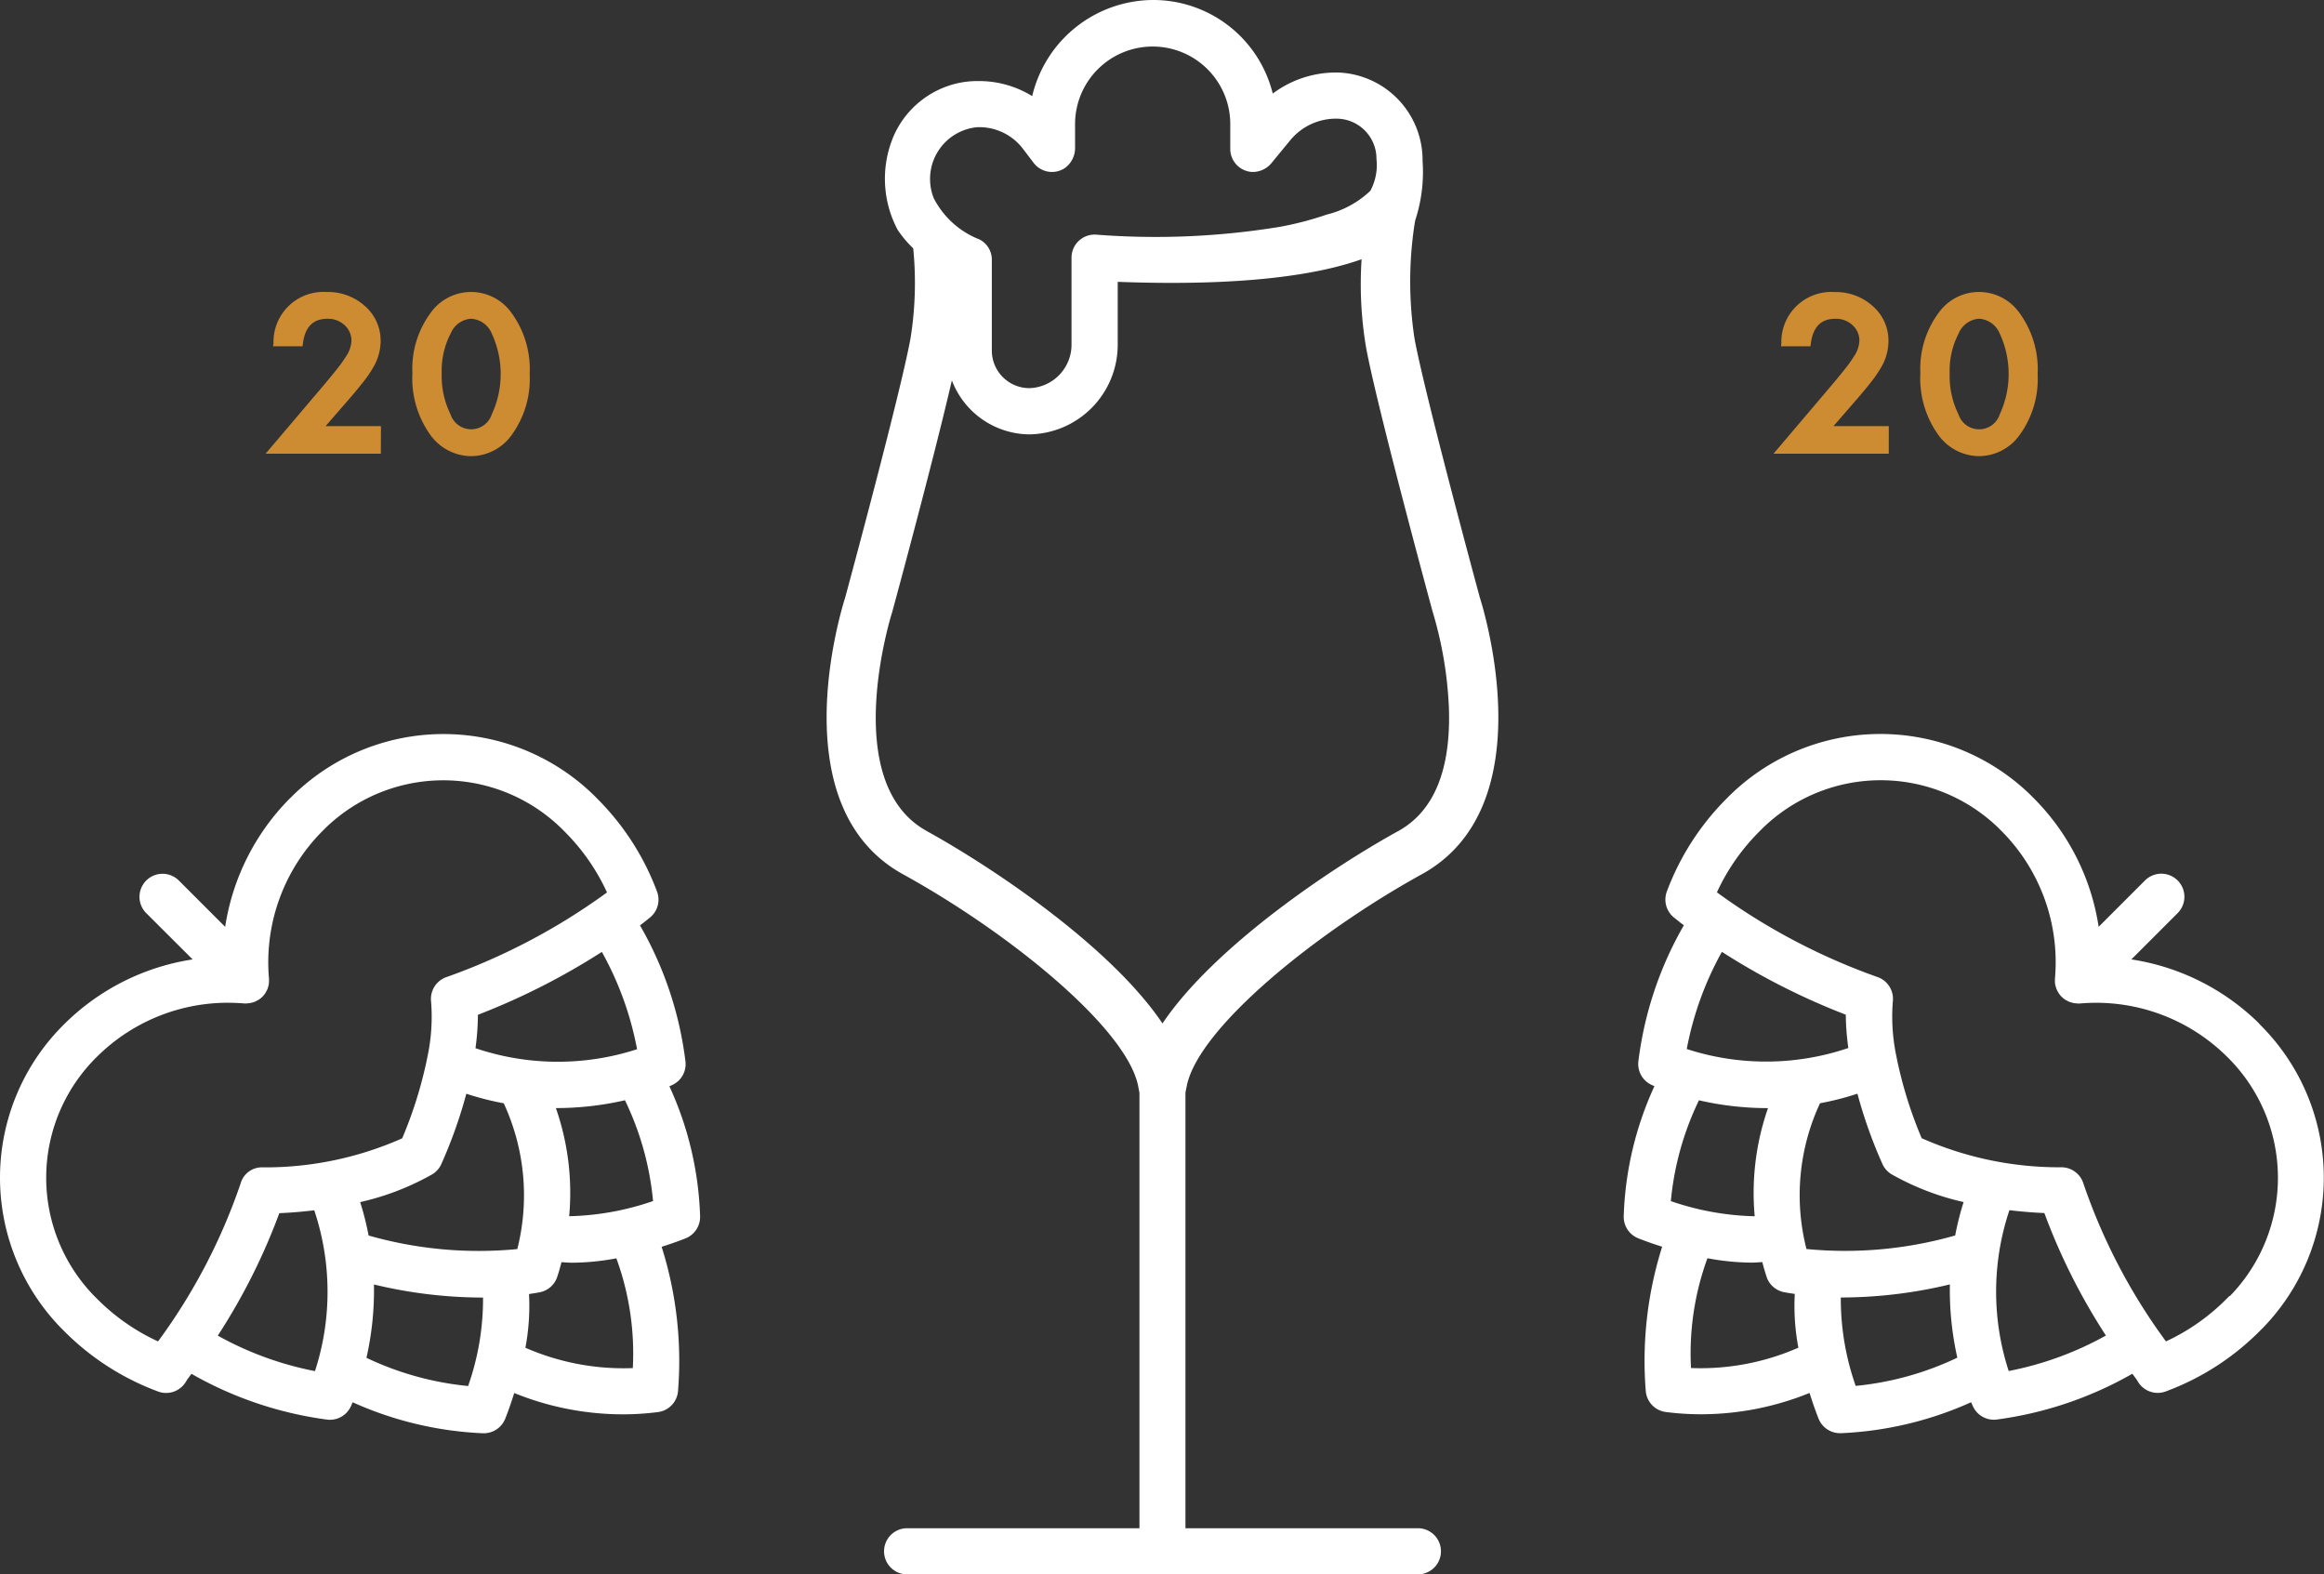 <?xml version="1.0" encoding="UTF-8"?>
<svg xmlns="http://www.w3.org/2000/svg" width="102.829" height="69.651" viewBox="0 0 102.829 69.651">
  <rect x="0" y="0" width="102.829" height="69.651" fill="#333333" stroke="none"/>
  <g id="Gruppe_149" data-name="Gruppe 149" transform="translate(-1261 -11493)">
    <path id="Pfad_64" data-name="Pfad 64" d="M105.073,76.912c.072-.031.118-.052.134-.06a1.018,1.018,0,0,0,.576-1.042,15.929,15.929,0,0,0-2.012-6.017l.163-.122.272-.218a1.02,1.02,0,0,0,.315-1.167,11.468,11.468,0,0,0-2.589-4.046A9.529,9.529,0,0,0,88.461,64c-.068.066-.134.132-.2.195a10.257,10.257,0,0,0-2.844,5.664l-2.049-2.049a1.02,1.02,0,0,0-1.443,1.443L83.978,71.3A10.239,10.239,0,0,0,78.32,74.14a9.539,9.539,0,0,0-.157,13.475c.065.067.131.132.186.186a11.483,11.483,0,0,0,4.088,2.611,1.009,1.009,0,0,0,.367.068,1.02,1.02,0,0,0,.869-.486l.08-.129.173-.231a16.452,16.452,0,0,0,6,2.025,1.019,1.019,0,0,0,1.048-.576c.009-.019.041-.092.083-.191a15.654,15.654,0,0,0,5.755,1.371h.049a1.02,1.02,0,0,0,.946-.639c.049-.121.214-.543.4-1.141a12.8,12.8,0,0,0,4.795.943,12.228,12.228,0,0,0,1.566-.1,1.02,1.02,0,0,0,.887-.937,16.722,16.722,0,0,0-.726-6.375c.555-.176.947-.328,1.063-.375a1.021,1.021,0,0,0,.639-.975,14.867,14.867,0,0,0-1.359-5.753m-.724,5.08a12.145,12.145,0,0,1-3.71.67,11.379,11.379,0,0,0-.588-4.784h.022a13.659,13.659,0,0,0,3.034-.346,12.966,12.966,0,0,1,1.243,4.459M91.762,83.511a12.443,12.443,0,0,0-.372-1.474,11.683,11.683,0,0,0,3.178-1.223,1.015,1.015,0,0,0,.407-.447,20.9,20.9,0,0,0,1.113-3.125,12.571,12.571,0,0,0,1.655.423,9.7,9.7,0,0,1,.6,6.45,17.756,17.756,0,0,1-6.579-.6m10.323-12.542a14.228,14.228,0,0,1,1.555,4.3,11.367,11.367,0,0,1-7.15-.045A11.08,11.08,0,0,0,96.6,73.75a30.49,30.49,0,0,0,5.482-2.781M79.78,86.345l-.158-.157A7.5,7.5,0,0,1,79.751,75.6a8.22,8.22,0,0,1,5.79-2.383q.357,0,.717.031c.013,0,.026,0,.04,0s.032,0,.049,0,.047,0,.07-.007a.942.942,0,0,0,.1-.01c.032-.005.063-.015.094-.023a1.057,1.057,0,0,0,.106-.031.945.945,0,0,0,.1-.051.875.875,0,0,0,.083-.043.987.987,0,0,0,.3-.3c.01-.015.016-.032.025-.048a1,1,0,0,0,.07-.141c.008-.022.013-.044.02-.066a1.034,1.034,0,0,0,.033-.137c0-.025.005-.051.007-.077a1.027,1.027,0,0,0,0-.134c0-.013,0-.025,0-.038a8.228,8.228,0,0,1,2.357-6.512c.05-.051.1-.1.155-.154a7.488,7.488,0,0,1,10.6.2,9.226,9.226,0,0,1,1.845,2.66l-.069.05a27.783,27.783,0,0,1-7.016,3.689,1.022,1.022,0,0,0-.7,1.078,8.463,8.463,0,0,1-.143,2.372,18.709,18.709,0,0,1-1.134,3.69A14.933,14.933,0,0,1,87.093,80.5a.976.976,0,0,0-.994.716A25.839,25.839,0,0,1,82.447,88.2a9.238,9.238,0,0,1-2.667-1.854m5.309,1.6a27.215,27.215,0,0,0,2.724-5.42c.4-.016.935-.053,1.546-.127a11.354,11.354,0,0,1,.032,7.115,14.522,14.522,0,0,1-4.3-1.569m6.578.979A13.561,13.561,0,0,0,92,85.681a20.652,20.652,0,0,0,4.681.578c.048,0,.1,0,.146,0a11.6,11.6,0,0,1-.66,3.914,13.485,13.485,0,0,1-4.5-1.248m11.791.455a10.824,10.824,0,0,1-4.757-.9,9.944,9.944,0,0,0,.16-2.376c.157-.024.315-.048.472-.078a1.018,1.018,0,0,0,.765-.649c.015-.041.1-.29.2-.683.16.011.321.024.484.024a10.88,10.88,0,0,0,1.944-.194,12.268,12.268,0,0,1,.728,4.859" transform="translate(1185.546 11464.146)" fill="#fff"></path>
    <path id="Pfad_65" data-name="Pfad 65" d="M239.262,74.145A10.252,10.252,0,0,0,233.6,71.3l2.049-2.049A1.02,1.02,0,0,0,234.2,67.81l-2.048,2.048a10.235,10.235,0,0,0-2.84-5.658q-.1-.1-.2-.2a9.529,9.529,0,0,0-13.461.225,11.484,11.484,0,0,0-2.6,4.059,1.02,1.02,0,0,0,.315,1.167l.286.229.147.11a15.958,15.958,0,0,0-2.012,6.017,1.019,1.019,0,0,0,.576,1.042c.016.007.062.029.134.06a14.864,14.864,0,0,0-1.359,5.753,1.021,1.021,0,0,0,.639.975c.116.047.507.2,1.062.375a16.731,16.731,0,0,0-.726,6.375,1.019,1.019,0,0,0,.887.937,12.231,12.231,0,0,0,1.566.1,12.8,12.8,0,0,0,4.795-.943c.186.6.351,1.019.4,1.141a1.022,1.022,0,0,0,.946.639l.049,0a15.649,15.649,0,0,0,5.755-1.37c.042.1.074.171.083.19a1.018,1.018,0,0,0,.921.584.936.936,0,0,0,.127-.008,16.435,16.435,0,0,0,6-2.025l.173.231.08.129a1.022,1.022,0,0,0,.869.486,1.009,1.009,0,0,0,.367-.068,11.471,11.471,0,0,0,4.08-2.6l.195-.194a9.538,9.538,0,0,0-.153-13.469m-13.447,9.366a17.717,17.717,0,0,1-6.582.6,9.623,9.623,0,0,1,.6-6.449,12.5,12.5,0,0,0,1.655-.423,20.859,20.859,0,0,0,1.113,3.125,1.014,1.014,0,0,0,.407.447,11.685,11.685,0,0,0,3.178,1.223,12.412,12.412,0,0,0-.372,1.474m-11.878-8.244a14.246,14.246,0,0,1,1.555-4.3,30.435,30.435,0,0,0,5.482,2.781,11.073,11.073,0,0,0,.113,1.473,11.347,11.347,0,0,1-7.15.045M217.5,77.88h.022a11.38,11.38,0,0,0-.588,4.784,12.168,12.168,0,0,1-3.711-.67,12.985,12.985,0,0,1,1.244-4.46,13.627,13.627,0,0,0,3.034.346m-3.386,11.5a12.267,12.267,0,0,1,.727-4.859,10.878,10.878,0,0,0,1.944.194c.163,0,.324-.014.484-.024.1.394.189.642.2.683a1.019,1.019,0,0,0,.765.649c.157.03.315.053.472.077a9.9,9.9,0,0,0,.159,2.378,10.761,10.761,0,0,1-4.757.9m7.294.793a11.6,11.6,0,0,1-.66-3.914c.048,0,.1,0,.146,0a20.69,20.69,0,0,0,4.681-.578,13.586,13.586,0,0,0,.329,3.241,13.466,13.466,0,0,1-4.5,1.249m6.773-.659a11.343,11.343,0,0,1,.032-7.115c.612.074,1.147.11,1.546.127a27.19,27.19,0,0,0,2.724,5.419,14.517,14.517,0,0,1-4.3,1.569m9.77-3.324-.17.169A9.224,9.224,0,0,1,235.13,88.2a25.84,25.84,0,0,1-3.653-6.987,1.021,1.021,0,0,0-.975-.716h-.019a15.041,15.041,0,0,1-6.161-1.286,18.6,18.6,0,0,1-1.133-3.689,8.49,8.49,0,0,1-.143-2.372,1.021,1.021,0,0,0-.7-1.077,27.781,27.781,0,0,1-7.017-3.691l-.067-.049a9.263,9.263,0,0,1,1.858-2.672,7.488,7.488,0,0,1,10.588-.187l.159.159a8.22,8.22,0,0,1,2.352,6.508c0,.013,0,.025,0,.038a1.058,1.058,0,0,0,0,.13c0,.028,0,.055.008.083a1,1,0,0,0,.032.129c.007.024.012.049.022.073a.965.965,0,0,0,.067.137c.01.017.017.035.028.051a1.014,1.014,0,0,0,.135.169,1.042,1.042,0,0,0,.166.134c.025.016.052.028.079.042a1.027,1.027,0,0,0,.105.052c.033.013.067.02.1.03s.066.019.1.025.065.007.1.01.048.007.073.007.033,0,.049,0,.026,0,.039,0a8.219,8.219,0,0,1,6.513,2.357,7.5,7.5,0,0,1,.124,10.587" transform="translate(1121.706 11464.145)" fill="#fff"></path>
    <path id="Pfad_66" data-name="Pfad 66" d="M160.454,48.069c.479-2.553,5.67-6.782,10.411-9.395,5.39-2.97,2.769-11.582,2.56-12.242-.14-.514-2.428-8.965-2.889-11.449a16.808,16.808,0,0,1,0-5.057l.03-.176a6.829,6.829,0,0,0,.326-2.626,3.879,3.879,0,0,0-3.675-3.913,4.659,4.659,0,0,0-2.954.929A5.446,5.446,0,0,0,158.986,0a5.521,5.521,0,0,0-5.367,4.252,4.484,4.484,0,0,0-2.343-.666H151.2a4.035,4.035,0,0,0-.859.091,4.077,4.077,0,0,0-2.822,2.273,4.814,4.814,0,0,0,.148,4.22,4.956,4.956,0,0,0,.688.818,15.478,15.478,0,0,1-.123,4c-.46,2.483-2.749,10.935-2.888,11.449-.21.66-2.831,9.272,2.559,12.242,4.742,2.613,9.933,6.842,10.411,9.4l.051.271V67.611h-10.28a1.02,1.02,0,1,0,0,2.041h22.6a1.02,1.02,0,1,0,0-2.041H160.4V48.337ZM151.2,5.626h.08a2.424,2.424,0,0,1,1.929.956l.474.623a1.019,1.019,0,0,0,1.384.227,1.09,1.09,0,0,0,.449-.912V5.512a3.434,3.434,0,1,1,6.867.061V6.588a1.021,1.021,0,0,0,.938,1.018,1.069,1.069,0,0,0,.9-.409l.814-.989a2.62,2.62,0,0,1,2.137-.956,1.773,1.773,0,0,1,1.68,1.783,2.406,2.406,0,0,1-.27,1.406,4.262,4.262,0,0,1-1.924,1.05,14.217,14.217,0,0,1-2.122.551,34.029,34.029,0,0,1-8.1.338,1.021,1.021,0,0,0-1.077,1.019v3.852a1.923,1.923,0,0,1-1.855,1.921,1.664,1.664,0,0,1-1.671-1.679v-4a1,1,0,0,0-.548-.9,3.845,3.845,0,0,1-2.021-1.823A2.3,2.3,0,0,1,151.2,5.626m-2.246,31.14c-3.913-2.156-1.554-9.612-1.53-9.686l.015-.052c.086-.315,1.826-6.725,2.626-10.2a3.7,3.7,0,0,0,3.425,2.389,3.966,3.966,0,0,0,3.913-3.962V12.469c5.722.214,8.961-.346,10.791-1a16.808,16.808,0,0,0,.2,3.914c.489,2.637,2.835,11.281,2.935,11.648l.015.052a17.307,17.307,0,0,1,.712,4.206c.1,2.762-.657,4.606-2.242,5.479-2.946,1.623-8.142,5.108-10.43,8.51-2.289-3.4-7.485-6.887-10.43-8.51" transform="translate(1153.052 11493)" fill="#fff"></path>
    <path id="Pfad_67" data-name="Pfad 67" d="M102.749,31.551h-5.1l2.6-3.062q.355-.423.6-.734a5.5,5.5,0,0,0,.36-.51,1.329,1.329,0,0,0,.239-.677.913.913,0,0,0-.3-.7,1.066,1.066,0,0,0-.763-.286c-.637,0-.992.362-1.086,1.105l-.014.112H97.979L98,26.655a2.208,2.208,0,0,1,2.357-2.257,2.427,2.427,0,0,1,1.688.622,2.018,2.018,0,0,1,.694,1.553,2.3,2.3,0,0,1-.32,1.149,5.314,5.314,0,0,1-.461.672c-.2.254-.452.558-.753.9l-.9,1.036h2.449Z" transform="translate(1175.102 11481.521)" fill="#cd8b32"></path>
    <path id="Pfad_68" data-name="Pfad 68" d="M112.514,31.66a2.246,2.246,0,0,1-1.791-.921,4.291,4.291,0,0,1-.807-2.752,4.147,4.147,0,0,1,.807-2.668,2.193,2.193,0,0,1,3.575,0,4.22,4.22,0,0,1,.806,2.711,4.211,4.211,0,0,1-.806,2.707,2.219,2.219,0,0,1-1.783.922m0-6.08a1.058,1.058,0,0,0-.911.664,3.547,3.547,0,0,0-.391,1.747,3.809,3.809,0,0,0,.388,1.815.961.961,0,0,0,1.829,0,4.248,4.248,0,0,0,0-3.562,1.059,1.059,0,0,0-.915-.663" transform="translate(1169.332 11481.521)" fill="#cd8b32"></path>
    <path id="Pfad_69" data-name="Pfad 69" d="M228.752,31.551h-5.1l2.6-3.062q.355-.423.6-.734a5.506,5.506,0,0,0,.36-.51,1.329,1.329,0,0,0,.239-.677.913.913,0,0,0-.3-.7,1.066,1.066,0,0,0-.763-.286c-.637,0-.992.362-1.086,1.105l-.014.112h-1.306l.017-.142a2.208,2.208,0,0,1,2.357-2.257,2.427,2.427,0,0,1,1.688.622,2.018,2.018,0,0,1,.694,1.553,2.3,2.3,0,0,1-.32,1.149,5.308,5.308,0,0,1-.461.672c-.2.254-.452.558-.753.9l-.9,1.036h2.449Z" transform="translate(1115.82 11481.521)" fill="#cd8b32"></path>
    <path id="Pfad_70" data-name="Pfad 70" d="M238.519,31.66a2.246,2.246,0,0,1-1.791-.921,4.291,4.291,0,0,1-.807-2.752,4.147,4.147,0,0,1,.807-2.668,2.193,2.193,0,0,1,3.575,0,4.22,4.22,0,0,1,.806,2.711,4.211,4.211,0,0,1-.806,2.707,2.219,2.219,0,0,1-1.783.922m0-6.08a1.058,1.058,0,0,0-.911.664,3.547,3.547,0,0,0-.391,1.747,3.816,3.816,0,0,0,.387,1.815.961.961,0,0,0,1.83,0,4.247,4.247,0,0,0,0-3.562,1.059,1.059,0,0,0-.915-.663" transform="translate(1110.049 11481.521)" fill="#cd8b32"></path>
  </g>
</svg>
